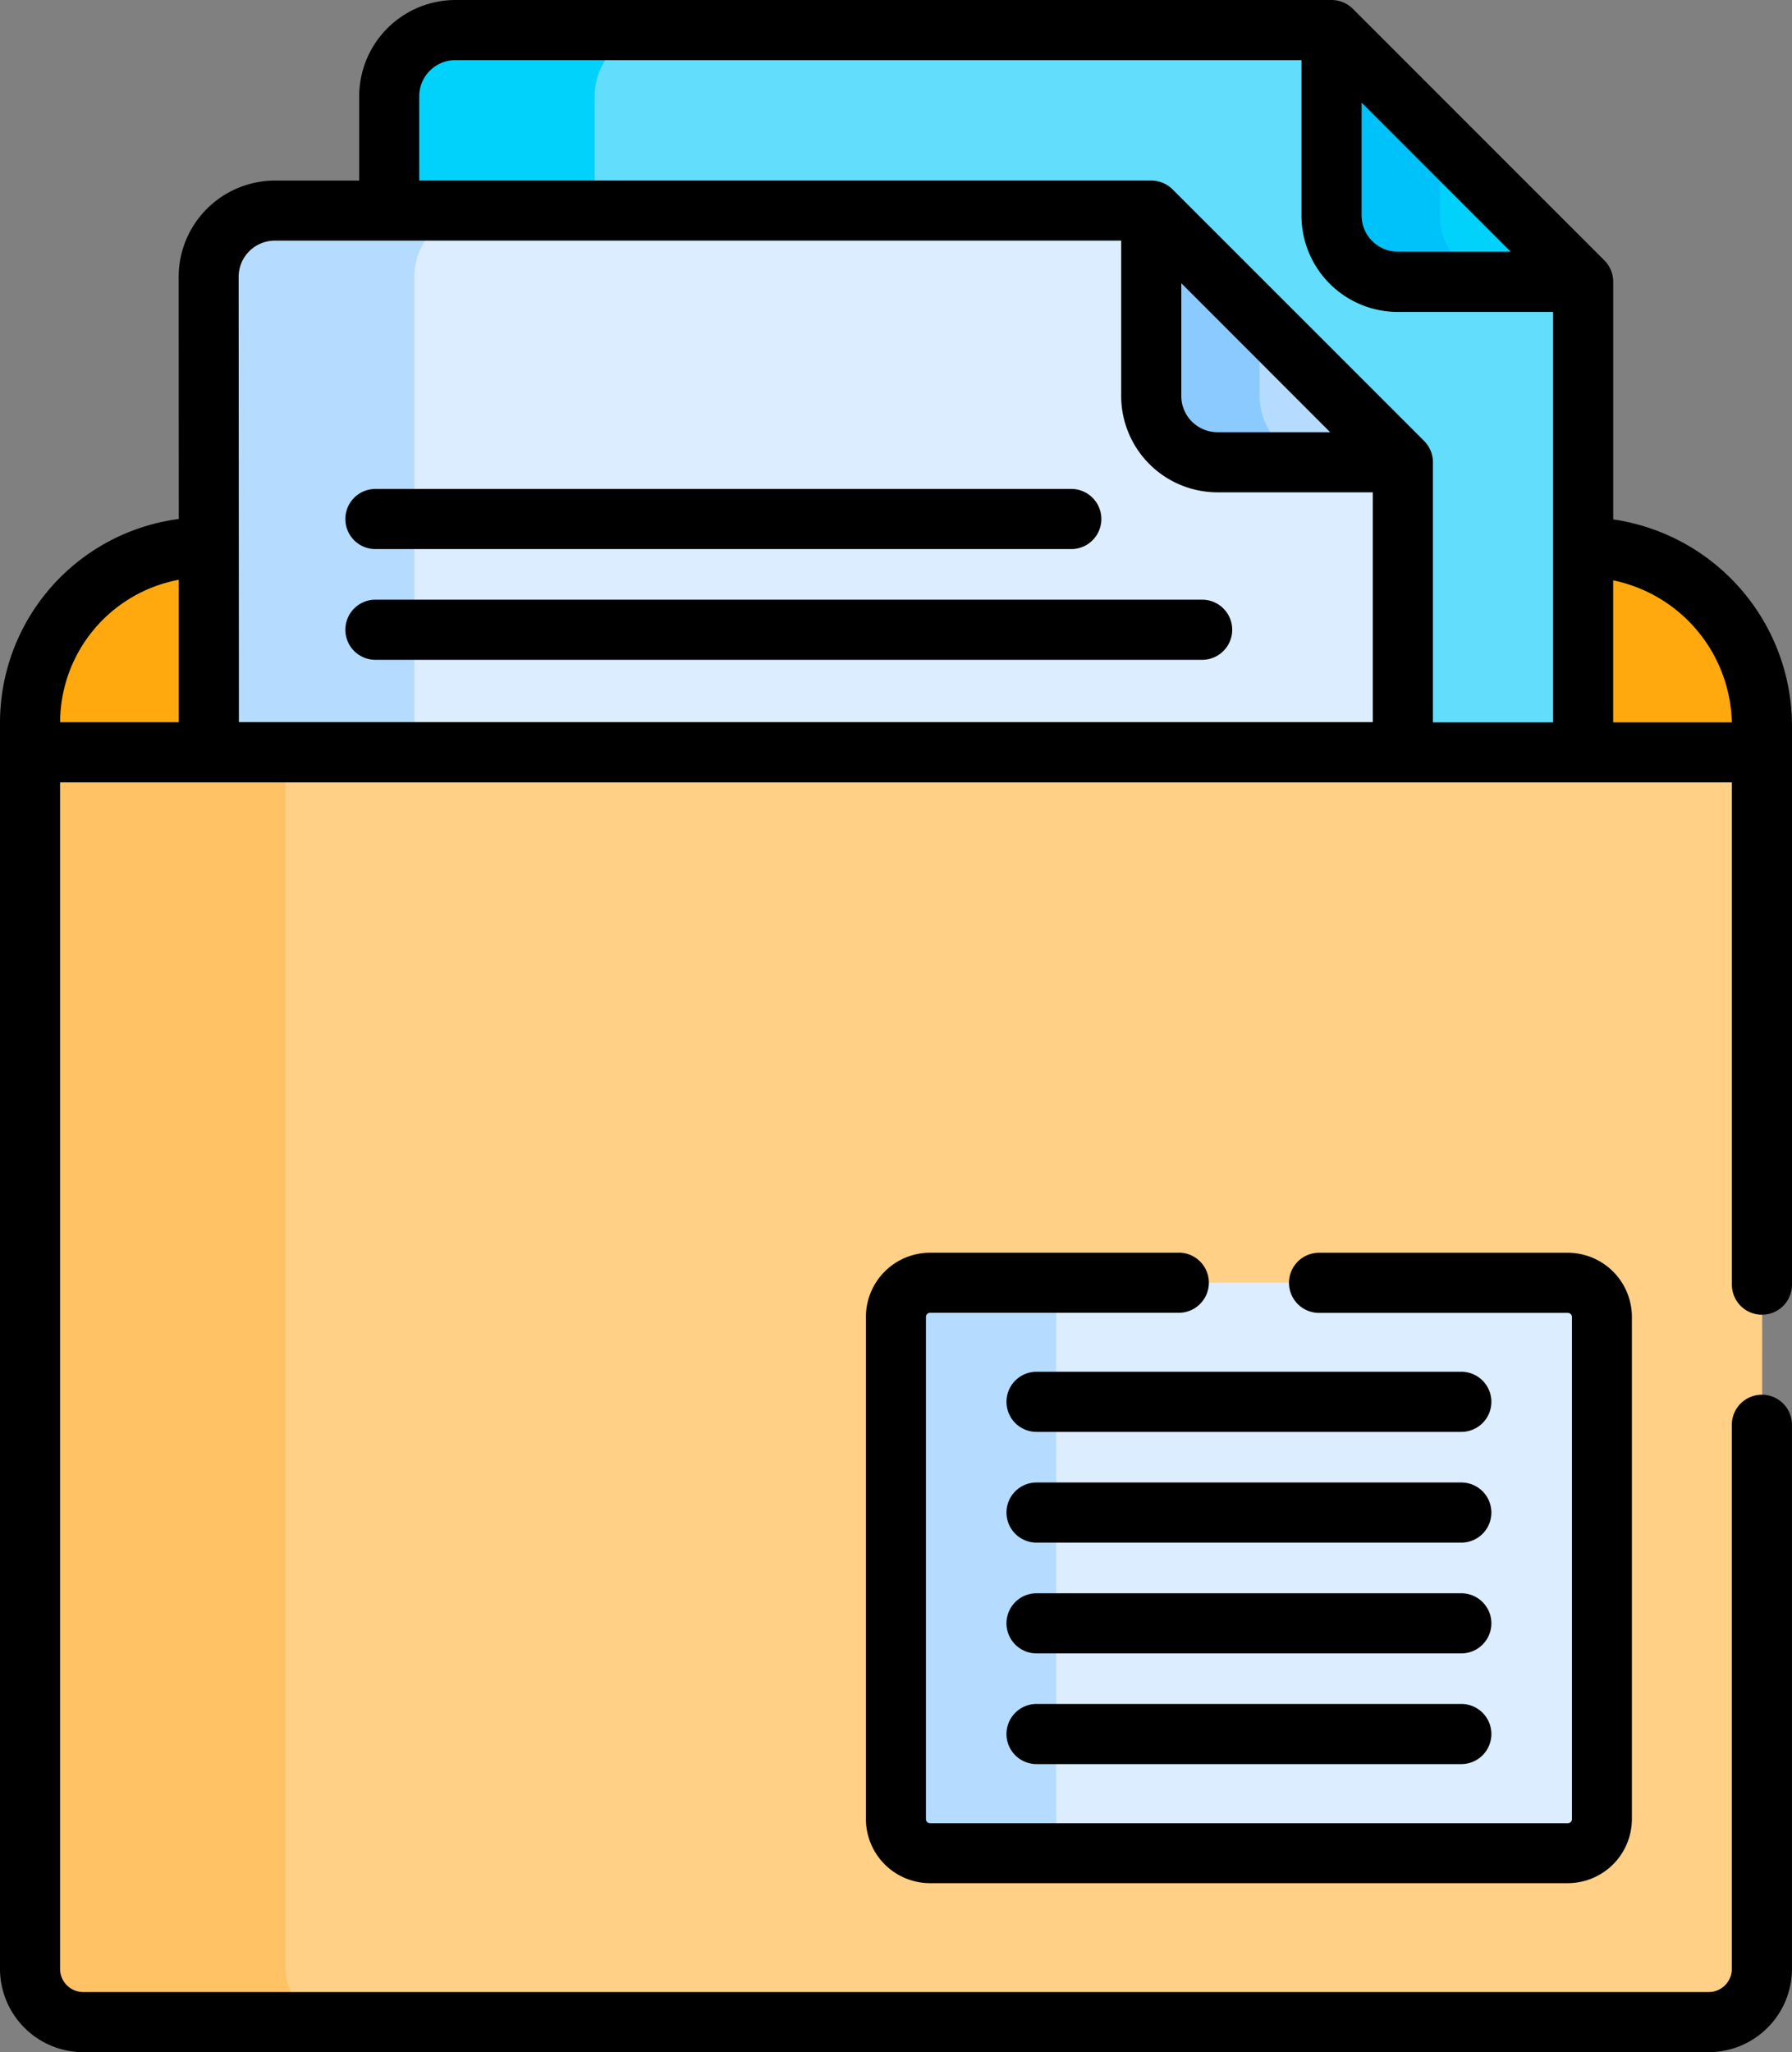 <svg xmlns="http://www.w3.org/2000/svg" width="43.672" height="50" viewBox="0 0 43.672 50">
  <rect x="0" y="0" width="43.672" height="50" fill="#808080" stroke="none"/>
  <g id="documents" transform="translate(-32.4)">
    <g id="グループ_163614" data-name="グループ 163614" transform="translate(33.137 0.728)">
      <path id="パス_83897" data-name="パス 83897" d="M424.851,136.5h-.007l-.29.171V141.7h4.407l.241-.205v-.644A4.363,4.363,0,0,0,424.851,136.5Z" transform="translate(-386.995 -123.9)" fill="#ffa90f"/>
      <path id="パス_83898" data-name="パス 83898" d="M152.837,8.157l-.311-.7H131.172a1.613,1.613,0,0,0-1.613,1.613v2.785l.671.55h17.9l5.877,5.713v7.275h4.183l.465-.34V13.589l-.726-.321Z" transform="translate(-120.808 -7.457)" fill="#62ddfc"/>
      <g id="グループ_163613" data-name="グループ 163613" transform="translate(8.751 0)">
        <path id="パス_83899" data-name="パス 83899" d="M134.563,9.07a1.613,1.613,0,0,1,1.613-1.613h-5a1.613,1.613,0,0,0-1.613,1.613v2.785l.671.55h5l-.671-.55V9.07Z" transform="translate(-129.559 -7.457)" fill="#00d2fc"/>
      </g>
      <path id="パス_83900" data-name="パス 83900" d="M44.3,136.5h-.089a4.281,4.281,0,0,0-4.268,4.268v.727l.422.117h4.264v-4.837Z" transform="translate(-39.945 -123.9)" fill="#ffa90f"/>
      <path id="パス_83901" data-name="パス 83901" d="M364.741,7.457v4.518a1.613,1.613,0,0,0,1.613,1.613h4.518Z" transform="translate(-333.023 -7.457)" fill="#00d2fc"/>
      <path id="パス_83902" data-name="パス 83902" d="M107.907,53.422l-.376-.924H86.177a1.613,1.613,0,0,0-1.613,1.613V65.7l.633.633h26.728l1.737-.633V58.63l-.905-.422Z" transform="translate(-80.207 -48.099)" fill="#dbedff"/>
      <path id="パス_83903" data-name="パス 83903" d="M89.569,54.11A1.613,1.613,0,0,1,91.182,52.5h-5a1.613,1.613,0,0,0-1.613,1.613V65.7l.633.633h5l-.633-.633Z" transform="translate(-80.208 -48.099)" fill="#b5dcff"/>
      <path id="パス_83904" data-name="パス 83904" d="M319.746,52.5v4.518a1.613,1.613,0,0,0,1.613,1.613h4.518Z" transform="translate(-292.422 -48.099)" fill="#b5dcff"/>
      <path id="パス_83905" data-name="パス 83905" d="M367.378,11.975V10.094l-2.637-2.637v4.518a1.613,1.613,0,0,0,1.613,1.613h2.637A1.613,1.613,0,0,1,367.378,11.975Z" transform="translate(-333.023 -7.457)" fill="#00c2fb"/>
      <path id="パス_83906" data-name="パス 83906" d="M322.383,57.016V55.135L319.746,52.5v4.518a1.613,1.613,0,0,0,1.613,1.613H324A1.613,1.613,0,0,1,322.383,57.016Z" transform="translate(-292.422 -48.099)" fill="#8bcaff"/>
      <path id="パス_83907" data-name="パス 83907" d="M82.152,187.649H39.945V217.29a1.3,1.3,0,0,0,1.3,1.3H80.855a1.3,1.3,0,0,0,1.3-1.3Z" transform="translate(-39.945 -170.052)" fill="#ffd086"/>
      <path id="パス_83908" data-name="パス 83908" d="M46.166,217.29V187.649H39.945V217.29a1.3,1.3,0,0,0,1.3,1.3h6.221A1.3,1.3,0,0,1,46.166,217.29Z" transform="translate(-39.945 -170.052)" fill="#ffc365"/>
      <path id="パス_83909" data-name="パス 83909" d="M272.419,320H256.876a.83.83,0,0,0-.83.83v12.234a.83.83,0,0,0,.83.83h15.543a.83.83,0,0,0,.83-.83V320.832A.83.83,0,0,0,272.419,320Z" transform="translate(-234.942 -289.48)" fill="#dbedff"/>
      <path id="パス_83910" data-name="パス 83910" d="M259.946,333.067V320.832a.83.83,0,0,1,.83-.83h-3.9a.83.83,0,0,0-.83.83v12.234a.83.83,0,0,0,.83.83h3.9A.83.83,0,0,1,259.946,333.067Z" transform="translate(-234.942 -289.48)" fill="#b5dcff"/>
    </g>
    <g id="グループ_163615" data-name="グループ 163615" transform="translate(32.4 0)">
      <path id="パス_83911" data-name="パス 83911" d="M36.757,12.645A5.007,5.007,0,0,0,32.4,17.6V47.97A2.032,2.032,0,0,0,34.429,50H74.042a2.032,2.032,0,0,0,2.029-2.029V34.714a.732.732,0,1,0-1.465,0V47.97a.565.565,0,0,1-.565.565H34.429a.565.565,0,0,1-.565-.565V19.062H74.607V31.3a.732.732,0,1,0,1.465,0V17.685a5.09,5.09,0,0,0-4.357-5.03V6.864a.736.736,0,0,0-.214-.518L65.369.214A.74.74,0,0,0,64.851,0H43.5a2.348,2.348,0,0,0-2.346,2.346V4.4H39.1a2.348,2.348,0,0,0-2.346,2.346Zm0,4.952H33.865a3.542,3.542,0,0,1,2.892-3.471ZM71.714,14.14A3.624,3.624,0,0,1,74.606,17.6H71.714ZM65.583,2.5l3.631,3.631h-2.75a.882.882,0,0,1-.881-.881ZM42.616,2.346a.882.882,0,0,1,.881-.881H64.118V5.251A2.348,2.348,0,0,0,66.464,7.6H70.25v10H67.321V11.262a.736.736,0,0,0-.214-.518L60.975,4.613a.741.741,0,0,0-.518-.214H42.616Zm22.2,8.184H62.07a.882.882,0,0,1-.881-.881V6.9Zm-26.6-3.786a.882.882,0,0,1,.881-.881H59.724V9.649a2.348,2.348,0,0,0,2.346,2.346h3.786v5.6H38.222Z" transform="translate(-32.4 0)"/>
      <path id="パス_83912" data-name="パス 83912" d="M294.665,425.126H284.313a.732.732,0,1,0,0,1.465h10.352a.732.732,0,0,0,0-1.465Z" transform="translate(-259.052 -383.61)"/>
      <path id="パス_83913" data-name="パス 83913" d="M294.665,397.5H284.313a.732.732,0,1,0,0,1.465h10.352a.732.732,0,0,0,0-1.465Z" transform="translate(-259.052 -358.681)"/>
      <path id="パス_83914" data-name="パス 83914" d="M294.665,369.873H284.313a.732.732,0,0,0,0,1.465h10.352a.732.732,0,0,0,0-1.465Z" transform="translate(-259.052 -333.753)"/>
      <path id="パス_83915" data-name="パス 83915" d="M294.665,342.246H284.313a.732.732,0,1,0,0,1.465h10.352a.732.732,0,0,0,0-1.465Z" transform="translate(-259.052 -308.824)"/>
      <path id="パス_83916" data-name="パス 83916" d="M139.471,149.617H119.322a.732.732,0,1,0,0,1.465h20.148a.732.732,0,0,0,0-1.465Z" transform="translate(-110.173 -135.006)"/>
      <path id="パス_83917" data-name="パス 83917" d="M119.321,123.456H136.28a.732.732,0,1,0,0-1.465H119.321a.732.732,0,1,0,0,1.465Z" transform="translate(-110.172 -110.078)"/>
      <path id="パス_83918" data-name="パス 83918" d="M256.125,312.545h-6.063a1.564,1.564,0,0,0-1.562,1.563v12.234a1.564,1.564,0,0,0,1.562,1.563h15.543a1.564,1.564,0,0,0,1.562-1.562V314.108a1.564,1.564,0,0,0-1.562-1.562h-6.062a.732.732,0,1,0,0,1.465h6.063a.1.1,0,0,1,.1.1v12.234a.1.1,0,0,1-.1.1H250.063a.1.1,0,0,1-.1-.1V314.108a.1.1,0,0,1,.1-.1h6.062a.732.732,0,0,0,0-1.465Z" transform="translate(-227.397 -282.023)"/>
    </g>
  </g>
</svg>
